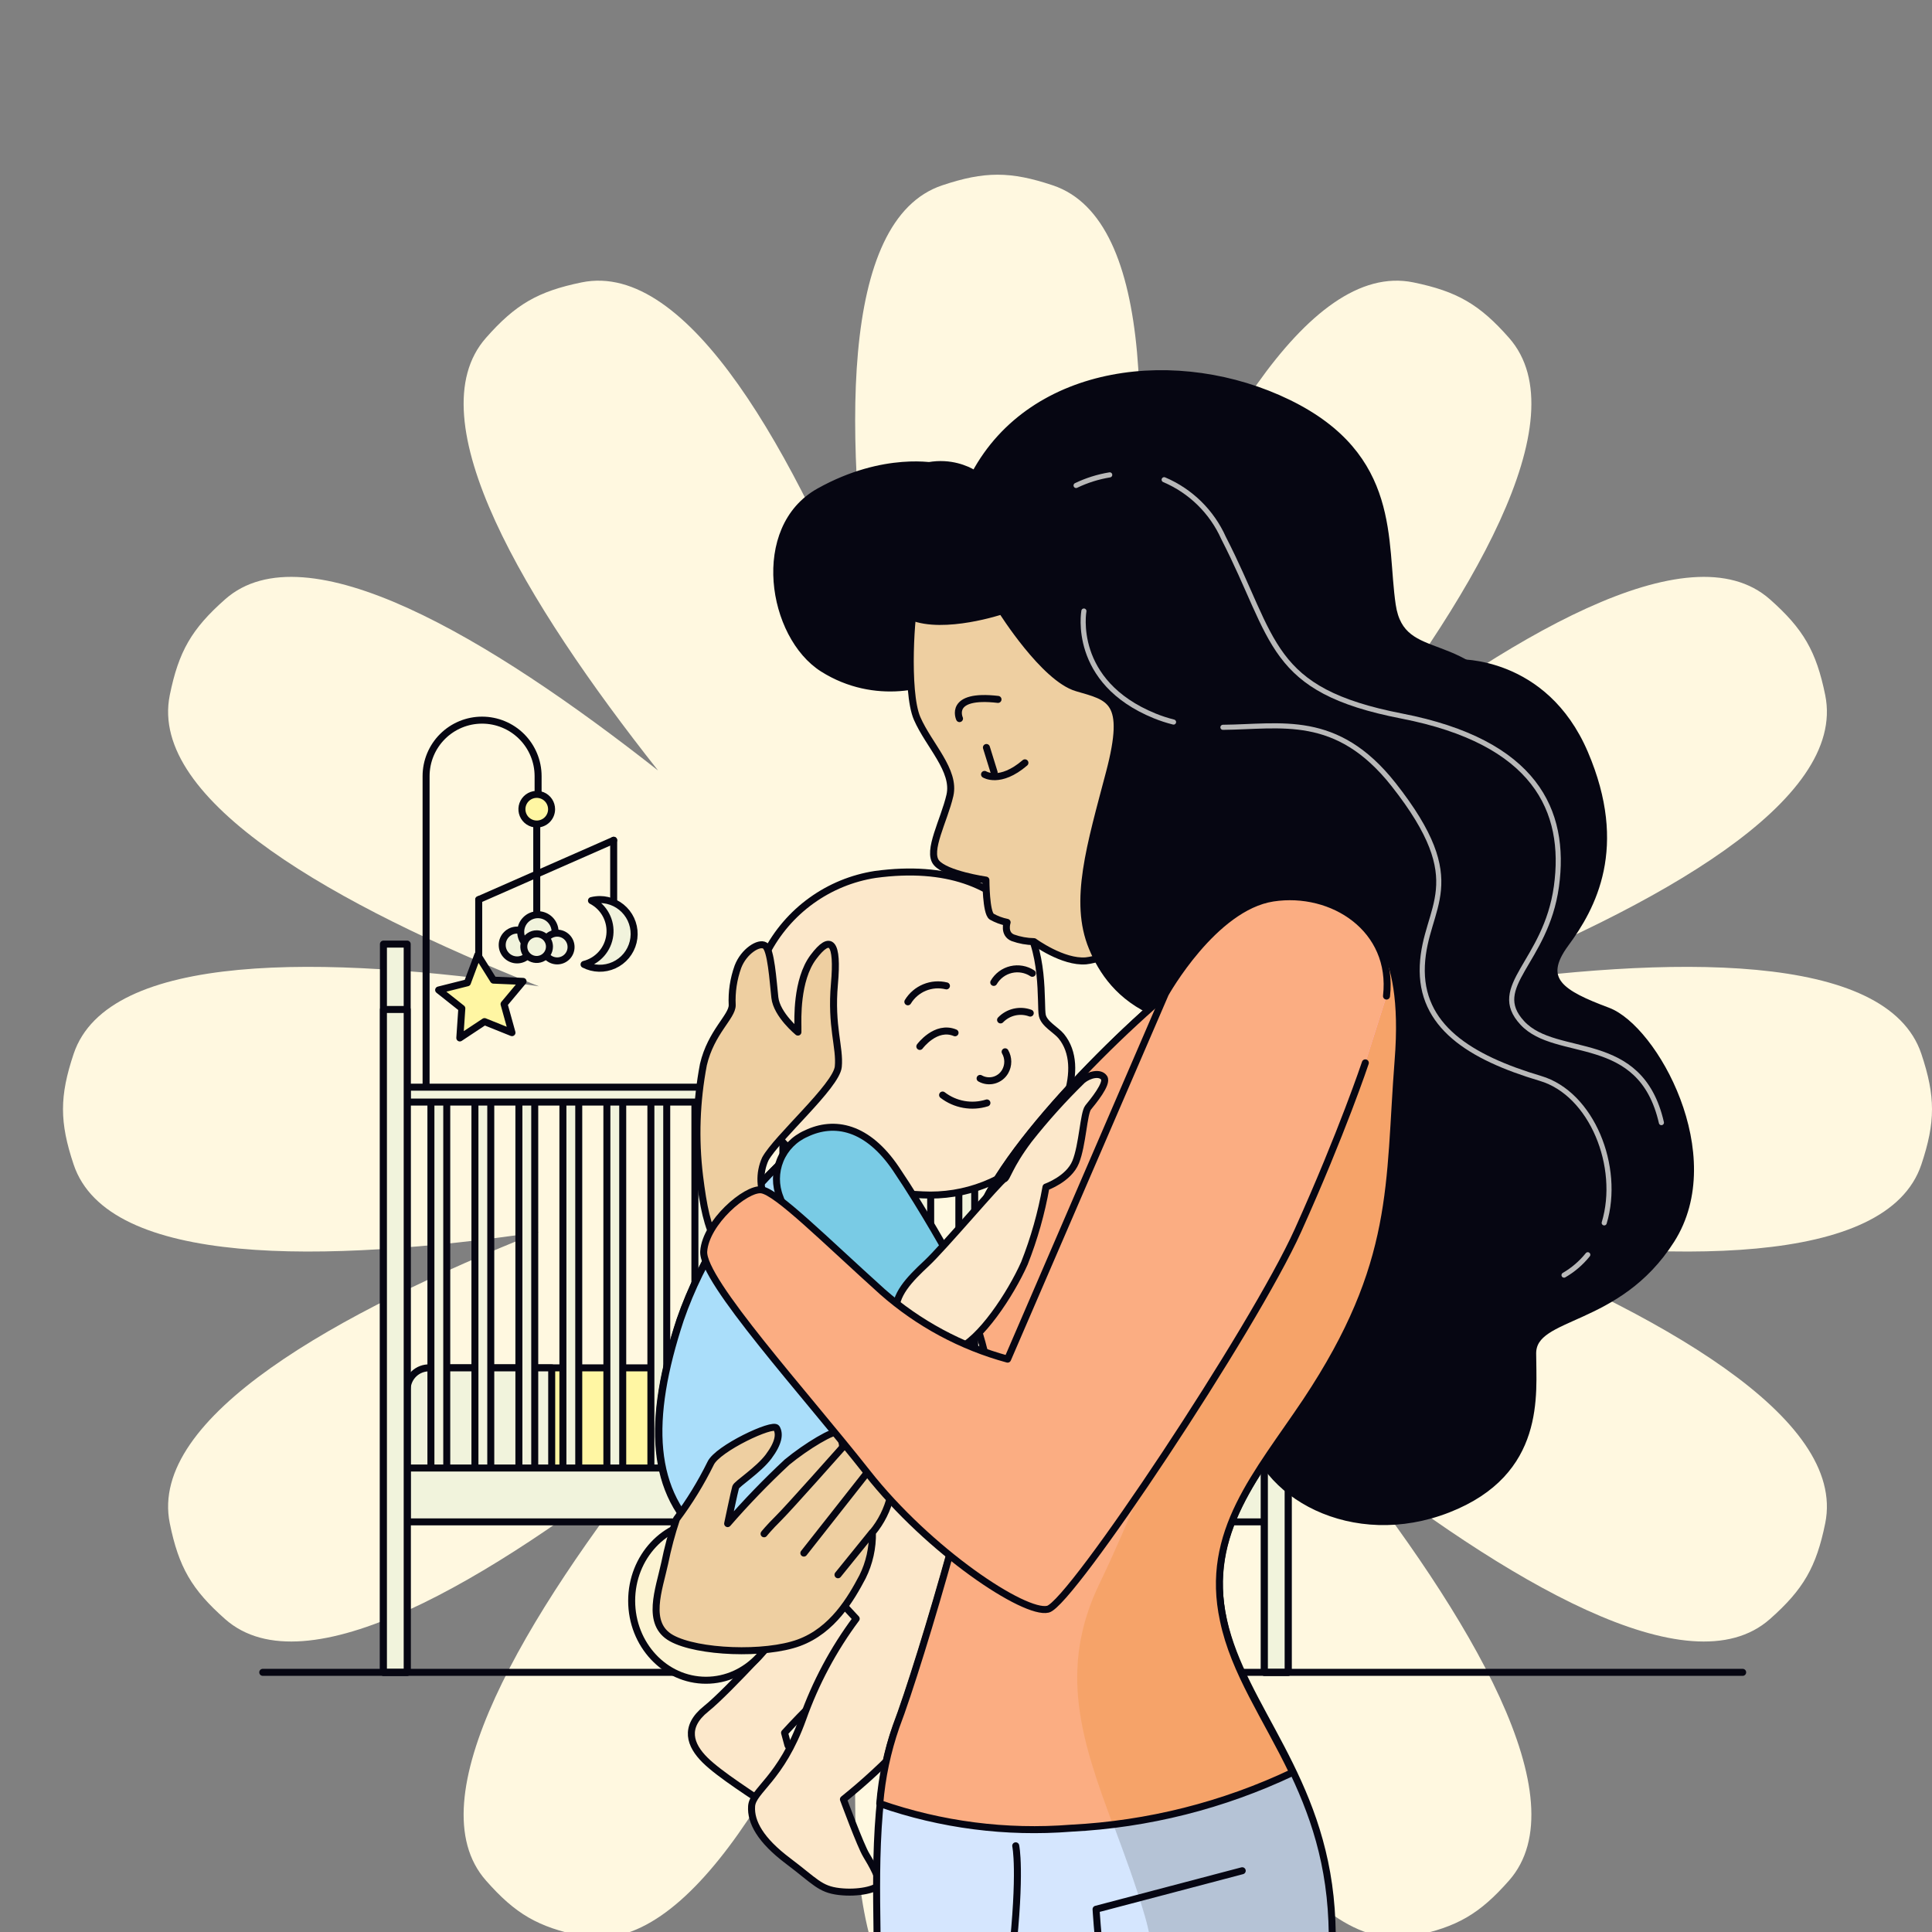 <svg width="552" height="552" viewBox="0 0 552 552" fill="none" xmlns="http://www.w3.org/2000/svg">
<rect x="0" y="0" width="552" height="552" fill="#808080" stroke="none"/>
<g clip-path="url(#clip0_255_17550)">
<path d="M300.805 52.955C288.703 48.901 281.297 48.901 269.195 52.955C239.671 62.843 240.951 125.418 250.075 187.156C226.976 129.179 196.674 74.416 166.175 80.683C153.673 83.253 147.268 86.97 138.835 96.55C118.555 119.591 149.869 171.889 188.011 220.138C139.678 182.102 87.311 150.903 64.315 171.234C54.753 179.688 51.05 186.101 48.508 198.609C42.35 228.914 96.394 258.892 153.98 281.804C92.654 272.85 30.861 271.786 21.04 301.109C16.987 313.212 16.987 320.618 21.04 332.72C30.861 362.043 92.654 360.98 153.98 352.025C96.394 374.938 42.35 404.916 48.508 435.221C51.05 447.728 54.753 454.142 64.315 462.595C87.31 482.926 139.677 451.728 188.009 413.693C149.868 461.941 118.554 514.239 138.835 537.279C147.267 546.86 153.673 550.577 166.174 553.146C196.673 559.414 226.976 504.648 250.075 446.671C240.951 508.41 239.67 570.987 269.195 580.875C281.297 584.928 288.703 584.928 300.805 580.875C330.33 570.987 329.049 508.408 319.924 446.667C343.024 504.646 373.327 559.414 403.826 553.146C416.328 550.577 422.734 546.86 431.166 537.279C451.446 514.239 420.133 461.941 381.992 413.693C430.324 451.728 482.69 482.926 505.686 462.595C515.248 454.142 518.951 447.728 521.493 435.221C527.651 404.916 473.607 374.938 416.021 352.026C477.347 360.98 539.139 362.043 548.96 332.72C553.013 320.618 553.013 313.212 548.96 301.109C539.139 271.786 477.347 272.85 416.021 281.804C473.607 258.892 527.651 228.913 521.493 198.609C518.951 186.101 515.248 179.688 505.686 171.234C482.69 150.903 430.323 182.102 381.99 220.138C420.132 171.889 451.446 119.591 431.166 96.55C422.733 86.97 416.328 83.253 403.826 80.683C373.327 74.416 343.024 129.181 319.925 187.159C329.049 125.42 330.33 62.843 300.805 52.955Z" fill="#FFF8E0"/>
<path opacity="0.2" d="M382.085 258C376.996 270.186 328.367 385.992 316.294 407.989C303.515 431.229 309.65 436.092 270.576 415.651C254.206 407.169 238.147 398.687 225 391.958C232.747 401.373 241.003 411.184 247.619 419.609C265.204 442.228 292.686 460.266 299.274 458.626C305.861 456.986 358.082 378.387 370.72 350.368C383.358 322.35 389.945 302.53 389.945 302.53L395.996 283.304C396.704 278.152 395.733 272.908 393.228 268.35C390.722 263.793 386.815 260.163 382.085 258Z" fill="#FB7B04"/>
<path d="M121.738 310.645V221.751C121.738 217.508 123.424 213.439 126.424 210.439C129.424 207.439 133.492 205.754 137.735 205.754V205.754C141.979 205.754 146.049 207.439 149.051 210.439C152.052 213.438 153.74 217.507 153.743 221.751V228.894" stroke="#060612" stroke-width="2" stroke-linecap="round" stroke-linejoin="round"/>
<path d="M153.357 231.201V266.683" stroke="#060612" stroke-width="2" stroke-linecap="round" stroke-linejoin="round"/>
<path d="M136.775 257.034V274.389" stroke="#060612" stroke-width="2" stroke-linecap="round" stroke-linejoin="round"/>
<path d="M175.337 240.077L136.775 257.034" stroke="#060612" stroke-width="2" stroke-linecap="round" stroke-linejoin="round"/>
<path d="M175.337 259.739V240.077" stroke="#060612" stroke-width="2" stroke-linecap="round" stroke-linejoin="round"/>
<path d="M157.596 231.201C157.596 230.363 157.347 229.543 156.882 228.846C156.416 228.149 155.754 227.605 154.979 227.284C154.204 226.964 153.352 226.88 152.53 227.043C151.707 227.207 150.952 227.61 150.359 228.203C149.766 228.796 149.362 229.552 149.199 230.374C149.035 231.196 149.119 232.049 149.44 232.823C149.761 233.598 150.304 234.26 151.001 234.726C151.699 235.192 152.518 235.44 153.357 235.44C154.481 235.44 155.559 234.994 156.354 234.199C157.149 233.404 157.596 232.325 157.596 231.201Z" fill="#FFF6A3" stroke="#060612" stroke-width="2" stroke-linecap="round" stroke-linejoin="round"/>
<path d="M149.448 280.395L144.017 286.886L146.28 295.045L138.43 291.887L131.376 296.557L131.95 288.112L125.326 282.857L133.54 280.792L136.498 272.865L140.992 280.041L149.448 280.395Z" fill="#FFF6A3" stroke="#060612" stroke-width="2" stroke-linecap="round" stroke-linejoin="round"/>
<path d="M147.749 274.258C150.103 274.258 152.01 272.35 152.01 269.996C152.01 267.643 150.103 265.735 147.749 265.735C145.395 265.735 143.488 267.643 143.488 269.996C143.488 272.35 145.395 274.258 147.749 274.258Z" fill="#F1F3DC" stroke="#060612" stroke-width="2" stroke-linecap="round" stroke-linejoin="round"/>
<path d="M153.688 271.165C156.401 271.165 158.601 268.965 158.601 266.252C158.601 263.539 156.401 261.339 153.688 261.339C150.975 261.339 148.775 263.539 148.775 266.252C148.775 268.965 150.975 271.165 153.688 271.165Z" fill="#F1F3DC" stroke="#060612" stroke-width="2" stroke-linecap="round" stroke-linejoin="round"/>
<path d="M159.197 274.543C161.386 274.543 163.16 272.768 163.16 270.58C163.16 268.391 161.386 266.616 159.197 266.616C157.008 266.616 155.234 268.391 155.234 270.58C155.234 272.768 157.008 274.543 159.197 274.543Z" fill="#F1F3DC" stroke="#060612" stroke-width="2" stroke-linecap="round" stroke-linejoin="round"/>
<path d="M156.989 270.481C156.986 271.205 156.77 271.913 156.365 272.514C155.961 273.115 155.388 273.583 154.718 273.859C154.048 274.135 153.312 274.206 152.601 274.063C151.891 273.92 151.239 273.57 150.728 273.057C150.216 272.544 149.868 271.891 149.728 271.181C149.587 270.47 149.66 269.734 149.938 269.064C150.216 268.395 150.686 267.824 151.288 267.421C151.891 267.019 152.599 266.804 153.323 266.804C153.805 266.804 154.283 266.899 154.728 267.084C155.174 267.269 155.578 267.54 155.919 267.882C156.259 268.223 156.529 268.629 156.713 269.075C156.896 269.521 156.99 269.998 156.989 270.481Z" fill="#F1F3DC" stroke="#060612" stroke-width="2" stroke-linecap="round" stroke-linejoin="round"/>
<path d="M171.386 257.013C170.578 257.017 169.774 257.117 168.99 257.311C170.761 258.227 172.211 259.66 173.147 261.42C174.083 263.179 174.462 265.183 174.232 267.163C174.001 269.143 173.174 271.006 171.859 272.504C170.544 274.002 168.804 275.065 166.87 275.549C168.19 276.231 169.647 276.603 171.132 276.639C172.617 276.676 174.091 276.374 175.442 275.758C176.794 275.142 177.988 274.227 178.934 273.083C179.881 271.938 180.555 270.594 180.907 269.151C181.259 267.708 181.278 266.204 180.964 264.752C180.65 263.3 180.01 261.939 179.093 260.77C178.177 259.602 177.007 258.656 175.671 258.005C174.336 257.355 172.871 257.015 171.386 257.013Z" fill="#F1F3DC" stroke="#060612" stroke-width="2" stroke-linecap="round" stroke-linejoin="round"/>
<path d="M128.848 390.816H349.857C353.178 390.816 356.362 392.135 358.71 394.483C361.058 396.831 362.377 400.015 362.377 403.335V422.611H116.328V403.28C116.343 399.969 117.668 396.799 120.015 394.463C122.361 392.127 125.537 390.816 128.848 390.816Z" fill="#FFF6A3" stroke="#060612" stroke-width="2" stroke-linecap="round" stroke-linejoin="round"/>
<path d="M157.629 390.817H122.742C121.094 390.77 119.493 391.377 118.291 392.507C117.089 393.637 116.383 395.196 116.328 396.845V422.612H157.629V390.817Z" fill="#F1F3DC" stroke="#060612" stroke-width="2" stroke-linecap="round" stroke-linejoin="round"/>
<path d="M127.645 312.213H123.118V422.083H127.645V312.213Z" fill="#F1F3DC" stroke="#060612" stroke-width="2" stroke-linecap="round" stroke-linejoin="round"/>
<path d="M140.22 312.213H135.694V422.083H140.22V312.213Z" fill="#F1F3DC" stroke="#060612" stroke-width="2" stroke-linecap="round" stroke-linejoin="round"/>
<path d="M152.782 312.213H148.256V422.083H152.782V312.213Z" fill="#F1F3DC" stroke="#060612" stroke-width="2" stroke-linecap="round" stroke-linejoin="round"/>
<path d="M165.357 312.213H160.831V422.083H165.357V312.213Z" fill="#F1F3DC" stroke="#060612" stroke-width="2" stroke-linecap="round" stroke-linejoin="round"/>
<path d="M177.921 312.213H173.395V422.083H177.921V312.213Z" fill="#F1F3DC" stroke="#060612" stroke-width="2" stroke-linecap="round" stroke-linejoin="round"/>
<path d="M190.495 312.213H185.969V422.083H190.495V312.213Z" fill="#F1F3DC" stroke="#060612" stroke-width="2" stroke-linecap="round" stroke-linejoin="round"/>
<path d="M203.07 312.213H198.543V422.083H203.07V312.213Z" fill="#F1F3DC" stroke="#060612" stroke-width="2" stroke-linecap="round" stroke-linejoin="round"/>
<path d="M215.634 312.213H211.107V422.083H215.634V312.213Z" fill="#F1F3DC" stroke="#060612" stroke-width="2" stroke-linecap="round" stroke-linejoin="round"/>
<path d="M228.208 312.213H223.682V422.083H228.208V312.213Z" fill="#F1F3DC" stroke="#060612" stroke-width="2" stroke-linecap="round" stroke-linejoin="round"/>
<path d="M240.771 312.213H236.245V422.083H240.771V312.213Z" fill="#F1F3DC" stroke="#060612" stroke-width="2" stroke-linecap="round" stroke-linejoin="round"/>
<path d="M253.345 312.213H248.819V422.083H253.345V312.213Z" fill="#F1F3DC" stroke="#060612" stroke-width="2" stroke-linecap="round" stroke-linejoin="round"/>
<path d="M265.909 312.213H261.383V422.083H265.909V312.213Z" fill="#F1F3DC" stroke="#060612" stroke-width="2" stroke-linecap="round" stroke-linejoin="round"/>
<path d="M278.484 312.213H273.958V422.083H278.484V312.213Z" fill="#F1F3DC" stroke="#060612" stroke-width="2" stroke-linecap="round" stroke-linejoin="round"/>
<path d="M291.048 312.213H286.522V422.083H291.048V312.213Z" fill="#F1F3DC" stroke="#060612" stroke-width="2" stroke-linecap="round" stroke-linejoin="round"/>
<path d="M303.623 312.213H299.097V422.083H303.623V312.213Z" fill="#F1F3DC" stroke="#060612" stroke-width="2" stroke-linecap="round" stroke-linejoin="round"/>
<path d="M316.185 312.213H311.659V422.083H316.185V312.213Z" fill="#F1F3DC" stroke="#060612" stroke-width="2" stroke-linecap="round" stroke-linejoin="round"/>
<path d="M328.759 312.213H324.233V422.083H328.759V312.213Z" fill="#F1F3DC" stroke="#060612" stroke-width="2" stroke-linecap="round" stroke-linejoin="round"/>
<path d="M341.335 312.213H336.809V422.083H341.335V312.213Z" fill="#F1F3DC" stroke="#060612" stroke-width="2" stroke-linecap="round" stroke-linejoin="round"/>
<path d="M353.898 312.213H349.372V422.083H353.898V312.213Z" fill="#F1F3DC" stroke="#060612" stroke-width="2" stroke-linecap="round" stroke-linejoin="round"/>
<path d="M362.377 310.622H116.328V314.872H362.377V310.622Z" fill="#F1F3DC" stroke="#060612" stroke-width="2" stroke-linecap="round" stroke-linejoin="round"/>
<path d="M362.377 419.432H116.328V434.822H362.377V419.432Z" fill="#F1F3DC" stroke="#060612" stroke-width="2" stroke-linecap="round" stroke-linejoin="round"/>
<path d="M116.34 269.741H109.551V477.812H116.34V269.741Z" fill="#F1F3DC" stroke="#060612" stroke-width="2" stroke-linecap="round" stroke-linejoin="round"/>
<path d="M116.34 288.421H109.551V477.812H116.34V288.421Z" fill="#F1F3DC" stroke="#060612" stroke-width="2" stroke-linecap="round" stroke-linejoin="round"/>
<path d="M368.041 269.741H361.252V477.812H368.041V269.741Z" fill="#F1F3DC" stroke="#060612" stroke-width="2" stroke-linecap="round" stroke-linejoin="round"/>
<path d="M368.041 288.421H361.252V477.812H368.041V288.421Z" fill="#F1F3DC" stroke="#060612" stroke-width="2" stroke-linecap="round" stroke-linejoin="round"/>
<path d="M75.073 477.811H497.905" stroke="#060612" stroke-width="2" stroke-linecap="round" stroke-linejoin="round"/>
<path d="M225.77 463.561C225.77 463.561 208.241 483.041 201.738 488.243C195.235 493.446 197.186 498.648 201.427 502.86C205.668 507.073 215.055 512.926 221.218 517.167C227.382 521.408 233.913 518.778 234.535 517.167C235.157 515.555 225.12 498.648 225.12 498.648L224.159 495.085C229.837 488.85 235.91 482.986 242.338 477.528C249.492 471.873 255.994 468.763 253.054 458.698C250.113 448.633 239.737 445.042 235.836 446.993C231.934 448.944 225.77 463.561 225.77 463.561Z" fill="#FCE8CB" stroke="#060612" stroke-width="2" stroke-linecap="round" stroke-linejoin="round"/>
<path d="M224.808 330.705C210.93 343.413 200.436 359.378 194.273 377.158C184.859 405.742 185.509 426.862 201.738 440.179C217.966 453.496 231.962 448.831 231.962 448.831L244.628 462.486C238.138 471.197 232.992 480.833 229.36 491.071C223.169 508.289 215.054 511.512 214.743 516.064C214.432 520.616 217.344 525.818 225.119 531.671C232.895 537.523 234.223 539.785 239.737 540.435C245.25 541.086 250.452 539.785 251.046 538.485C251.64 537.184 249.095 532.632 247.484 530.003C245.872 527.373 240.981 514.085 240.981 514.085C252.982 504.444 263.591 493.188 272.505 480.638C284.521 462.458 288.734 450.103 285.172 436.136C281.609 422.169 263.401 411.453 263.401 411.453C263.401 411.453 272.505 388.835 272.166 377.526C271.827 366.216 257.238 343.117 247.484 335.625C237.729 328.133 230.661 326.493 224.808 330.705Z" fill="#FCE8CB" stroke="#060612" stroke-width="2" stroke-linecap="round" stroke-linejoin="round"/>
<path d="M270.752 416.798C268.439 414.904 266.002 413.166 263.458 411.596C263.458 411.596 272.562 388.977 272.222 377.668C271.883 366.359 257.294 343.26 247.54 335.767C237.786 328.275 230.576 326.352 224.921 330.565C211.043 343.273 200.549 359.238 194.386 377.018C184.971 405.602 185.622 426.722 201.851 440.038C213.584 449.651 224.101 449.962 229.049 449.369C235.693 439.162 248.84 422.142 265.013 418.268C266.95 417.877 268.866 417.386 270.752 416.798Z" fill="#AADEFA" stroke="#060612" stroke-width="2" stroke-linecap="round" stroke-linejoin="round"/>
<path d="M201.708 480.072C213.435 480.072 222.942 469.907 222.942 457.369C222.942 444.83 213.435 434.665 201.708 434.665C189.982 434.665 180.475 444.83 180.475 457.369C180.475 469.907 189.982 480.072 201.708 480.072Z" fill="#FCF3D2" stroke="#060612" stroke-width="2" stroke-linecap="round" stroke-linejoin="round"/>
<path d="M193.283 434.015C197.017 429.02 200.282 423.692 203.037 418.097C204.988 413.856 220.906 406.392 221.867 408.032C222.829 409.672 222.518 412.245 219.606 416.146C216.693 420.048 210.502 423.95 210.191 424.911C209.88 425.872 207.9 435.316 207.9 435.316C213.243 429.169 218.905 423.308 224.864 417.758C230.378 413.206 238.492 408.343 239.482 409.276C240.226 410.565 240.671 412.005 240.782 413.489C240.782 413.489 248.246 410.661 249.264 414.45C249.575 415.524 249.611 416.659 249.369 417.751C249.127 418.843 248.615 419.856 247.879 420.698C247.879 420.698 256.106 420.953 254.466 427.456C253.551 431.276 251.771 434.836 249.264 437.86C249.355 442.248 248.385 446.594 246.437 450.527C243.185 456.69 237.955 465.794 228.257 469.356C218.559 472.919 199.334 472.184 191.87 468.056C184.405 463.928 188.307 454.089 189.919 446.625C190.78 442.356 191.904 438.145 193.283 434.015Z" fill="#EECFA1" stroke="#060612" stroke-width="2" stroke-linecap="round" stroke-linejoin="round"/>
<path d="M240.727 413.545C240.727 413.545 225.459 430.763 222.519 433.676C219.579 436.588 218.306 438.228 218.306 438.228" fill="white"/>
<path d="M240.727 413.545C240.727 413.545 225.459 430.763 222.519 433.676C219.579 436.588 218.306 438.228 218.306 438.228" stroke="#060612" stroke-width="2" stroke-linecap="round" stroke-linejoin="round"/>
<path d="M247.766 420.755L229.671 443.741" stroke="#060612" stroke-width="2" stroke-linecap="round" stroke-linejoin="round"/>
<path d="M249.152 437.917L239.426 449.933" stroke="#060612" stroke-width="2" stroke-linecap="round" stroke-linejoin="round"/>
<path d="M218.955 272.294C222 266.363 226.405 261.237 231.811 257.336C237.216 253.434 243.468 250.867 250.056 249.845C270.837 247.018 283.842 253.096 291.306 261.861C298.77 270.626 297.159 287.307 297.809 290.134C298.346 292.566 301.711 294.234 303.209 296.043C310.673 305.175 302.7 321.489 295.83 328.868C291.661 333.118 286.637 336.432 281.09 338.591C275.543 340.751 269.6 341.706 263.655 341.393C250.876 340.884 234.675 337.237 225.289 328.02C210.191 313.12 209.456 289.71 218.955 272.294Z" fill="#FCE8CB" stroke="#060612" stroke-width="2" stroke-linecap="round" stroke-linejoin="round"/>
<path d="M262.808 298.983C262.808 298.983 267.36 292.792 272.873 295.082" stroke="#060612" stroke-width="2" stroke-linecap="round" stroke-linejoin="round"/>
<path d="M270.413 281.681C268.33 281.165 266.136 281.328 264.153 282.147C262.169 282.966 260.499 284.397 259.386 286.232" stroke="#060612" stroke-width="2" stroke-linecap="round" stroke-linejoin="round"/>
<path d="M285.877 291.405C286.948 290.29 288.321 289.511 289.828 289.164C291.334 288.818 292.909 288.918 294.359 289.454" stroke="#060612" stroke-width="2" stroke-linecap="round" stroke-linejoin="round"/>
<path d="M283.928 280.69C284.461 279.774 285.175 278.976 286.027 278.344C286.878 277.713 287.85 277.262 288.882 277.019C289.913 276.775 290.984 276.745 292.028 276.929C293.072 277.113 294.068 277.508 294.954 278.089" stroke="#060612" stroke-width="2" stroke-linecap="round" stroke-linejoin="round"/>
<path d="M287.179 300.51C287.675 301.37 287.936 302.345 287.936 303.338C287.936 304.33 287.675 305.305 287.179 306.165C286.486 307.369 285.345 308.25 284.004 308.615C282.664 308.981 281.234 308.801 280.026 308.116" stroke="#060612" stroke-width="2" stroke-linecap="round" stroke-linejoin="round"/>
<path d="M269.312 312.865C271.086 314.232 273.164 315.151 275.369 315.544C277.573 315.938 279.841 315.795 281.978 315.126" stroke="#060612" stroke-width="2" stroke-linecap="round" stroke-linejoin="round"/>
<path d="M416.473 189.368C416.473 189.368 441.212 188.265 452.747 215.21C464.283 242.154 454.952 259.175 447.262 269.607C439.572 280.04 446.16 283.913 459.363 288.861C472.567 293.809 492.867 330.055 477.486 354.257C462.106 378.459 437.904 375.123 437.904 386.686C437.904 398.25 440.731 420.614 413.73 431.188C386.729 441.762 359.87 427.343 356.59 406.449C353.311 385.555 374.176 339.414 371.971 319.622C369.766 299.831 358.767 280.606 350.54 278.966C342.312 277.326 319.213 280.606 317.008 265.225C314.803 249.844 325.264 221.26 320.853 204.777C316.442 188.294 300.525 176.193 290.629 176.193C280.733 176.193 303.267 159.71 333.039 166.297C362.81 172.885 394.024 191.036 403.92 192.676C413.815 194.316 416.473 189.368 416.473 189.368Z" fill="#060612" stroke="#060612" stroke-width="2" stroke-linecap="round" stroke-linejoin="round"/>
<path d="M267.586 133.33C267.586 133.33 252.742 130.022 234.054 140.455C215.365 150.888 220.313 181.677 235.156 191.035C250 200.394 266.483 195.983 271.431 191.573C276.379 187.162 265.38 165.194 272.533 154.817C279.687 144.441 277.453 135.507 267.586 133.33Z" fill="#060612" stroke="#060612" stroke-width="2" stroke-linecap="round" stroke-linejoin="round"/>
<path d="M261.507 171.754C260.404 173.422 258.68 197.596 262.044 205.286C265.409 212.976 273.043 220.129 271.403 227.254C269.763 234.379 264.787 243.2 267.558 246.508C270.328 249.816 281.694 251.456 281.694 251.456C281.694 251.456 281.694 260.786 283.334 261.889C284.708 262.666 286.197 263.22 287.745 263.529C287.745 263.529 286.642 266.837 289.384 267.939C291.327 268.637 293.371 269.01 295.435 269.042C295.435 269.042 303.691 275.092 310.278 274.527C313.021 274.225 315.634 273.203 317.854 271.564C320.074 269.926 321.82 267.729 322.916 265.197C324.556 261.352 335.017 220.129 329.504 195.39C323.991 170.651 291.024 164.064 278.386 164.629C265.748 165.195 261.507 171.754 261.507 171.754Z" fill="#EECFA1" stroke="#060612" stroke-width="2" stroke-linecap="round" stroke-linejoin="round"/>
<path d="M281.836 213.569L284.042 220.694" stroke="#060612" stroke-width="2" stroke-linecap="round" stroke-linejoin="round"/>
<path d="M281.298 221.259C281.298 221.259 285.681 224.086 292.834 217.951" stroke="#060612" stroke-width="2" stroke-linecap="round" stroke-linejoin="round"/>
<path d="M274.146 205.315C274.146 205.315 270.838 198.161 285.144 199.83" stroke="#060612" stroke-width="2" stroke-linecap="round" stroke-linejoin="round"/>
<path d="M278.527 135.508C278.527 135.508 264.786 125.612 249.406 143.198C234.025 160.784 251.046 172.348 260.404 176.193C269.762 180.038 286.246 174.525 286.246 174.525C286.246 174.525 298.318 193.779 307.677 196.521C317.035 199.264 322.492 199.829 317.007 220.695C311.522 241.56 306.574 257.45 312.059 270.71C317.544 283.97 331.85 301.499 384.071 289.398C436.291 277.298 445.056 230.025 432.418 204.777C419.78 179.529 400.469 191.036 397.783 172.885C395.097 154.734 399.451 130.475 368.125 115.179C336.798 99.884 295.039 104.747 278.527 135.508Z" fill="#060612" stroke="#060612" stroke-width="2" stroke-linecap="round" stroke-linejoin="round"/>
<path d="M453.652 358.499C451.769 360.842 449.468 362.817 446.866 364.323" stroke="#B8B8B8" stroke-width="1.458" stroke-linecap="round" stroke-linejoin="round"/>
<path d="M349.408 207.801C366.005 207.66 381.894 203.56 398.151 224.143C420.628 252.643 407.142 258.637 406.379 275.883C405.615 293.13 419.893 302.092 440.108 308.115C454.811 312.44 463.179 333.391 458.345 349.393" stroke="#B8B8B8" stroke-width="1.458" stroke-linecap="round" stroke-linejoin="round"/>
<path d="M309.685 174.58C309.685 174.58 305.953 194.796 329.929 204.55C331.677 205.257 333.472 205.843 335.301 206.303" stroke="#B8B8B8" stroke-width="1.458" stroke-linecap="round" stroke-linejoin="round"/>
<path d="M332.614 137.062C340.165 140.263 346.225 146.202 349.578 153.686C364.591 182.921 362.329 197.171 400.47 204.578C438.61 211.986 447.686 231.551 444.689 253.293C441.692 275.035 425.209 281.792 434.963 292.281C444.717 302.771 468.693 294.515 474.687 320.752" stroke="#B8B8B8" stroke-width="1.458" stroke-linecap="round" stroke-linejoin="round"/>
<path d="M307.451 138.704C310.494 137.242 313.731 136.223 317.064 135.678" stroke="#B8B8B8" stroke-width="1.458" stroke-linecap="round" stroke-linejoin="round"/>
<path d="M346.269 629.495C346.269 629.495 342.622 678.436 340.812 716.492C339.003 754.548 340.36 766.337 345.817 780.842C351.273 795.346 355.769 796.703 359.388 824.778C363.007 852.853 348.983 915.874 347.626 939.878C346.269 963.882 334.027 995.152 333.122 1003.32C332.217 1011.49 333.574 1022.35 328.146 1028.23C322.717 1034.11 316.837 1033.21 298.685 1029.59C280.534 1025.97 276.491 1023.71 261.534 1026.42C246.578 1029.14 227.607 1029.59 221.641 1025.52C215.675 1021.45 213.498 1014.21 218.474 1013.73C233.974 1011.71 248.751 1005.95 261.534 996.961C280.11 983.814 287.8 971.148 295.462 948.897C303.124 926.646 299.986 860.091 299.986 841.063C299.986 822.036 273.239 781.266 268.263 738.206C263.287 695.146 266.906 639.448 266.906 611.797C266.906 584.145 270.978 519.824 270.978 519.824L359.331 509.844C359.331 509.844 370.216 534.328 362.978 568.312C358.556 589.003 352.977 609.429 346.269 629.495Z" fill="#FE8BC4"/>
<path opacity="0.31" d="M346.269 629.495C346.269 629.495 342.622 678.436 340.812 716.492C339.003 754.548 340.36 766.337 345.817 780.842C351.273 795.346 355.769 796.703 359.388 824.778C363.007 852.853 348.983 915.874 347.626 939.878C346.269 963.882 334.027 995.152 333.122 1003.32C332.217 1011.49 333.574 1022.35 328.146 1028.23C322.717 1034.11 316.837 1033.21 298.685 1029.59C280.534 1025.97 276.491 1023.71 261.534 1026.42C246.578 1029.14 227.607 1029.59 221.641 1025.52C215.675 1021.45 213.498 1014.21 218.474 1013.73C233.974 1011.71 248.751 1005.95 261.534 996.961C280.11 983.814 287.8 971.148 295.462 948.897C303.124 926.646 299.986 860.091 299.986 841.063C299.986 822.036 273.239 781.266 268.263 738.206C263.287 695.146 266.906 639.448 266.906 611.797C266.906 584.145 270.978 519.824 270.978 519.824L359.331 509.844C359.331 509.844 370.216 534.328 362.978 568.312C358.556 589.003 352.977 609.429 346.269 629.495Z" fill="#060612"/>
<path d="M346.269 629.495C346.269 629.495 342.622 678.436 340.812 716.492C339.003 754.548 340.36 766.337 345.817 780.842C351.273 795.346 355.769 796.703 359.388 824.778C363.007 852.853 348.983 915.874 347.626 939.878C346.269 963.882 334.027 995.152 333.122 1003.32C332.217 1011.49 333.574 1022.35 328.146 1028.23C322.717 1034.11 316.837 1033.21 298.685 1029.59C280.534 1025.97 276.491 1023.71 261.534 1026.42C246.578 1029.14 227.607 1029.59 221.641 1025.52C215.675 1021.45 213.498 1014.21 218.474 1013.73C233.974 1011.71 248.751 1005.95 261.534 996.961C280.11 983.814 287.8 971.148 295.462 948.897C303.124 926.646 299.986 860.091 299.986 841.063C299.986 822.036 273.239 781.266 268.263 738.206C263.287 695.146 266.906 639.448 266.906 611.797C266.906 584.145 270.978 519.824 270.978 519.824L359.331 509.844C359.331 509.844 370.216 534.328 362.978 568.312C358.556 589.003 352.977 609.429 346.269 629.495V629.495Z" stroke="#060612" stroke-width="2" stroke-linecap="round" stroke-linejoin="round"/>
<path d="M389.557 264.658C389.557 264.658 402.195 267.966 399.452 303.138C396.71 338.31 399.452 360.844 373.073 400.426C359.191 421.207 343.924 437.775 349.578 462.966C355.233 488.157 377.597 507.496 380.34 545.41C383.082 583.325 367.164 598.168 357.269 614.114C347.373 630.06 330.89 681.715 328.684 713.579C326.479 745.443 329.25 759.749 333.095 773.49C336.94 787.231 358.908 810.245 361.114 843.833C362.938 875.908 360.35 908.082 353.423 939.453C347.373 966.397 344.093 992.211 344.093 992.211C336.14 994.908 327.737 996.032 319.354 995.519C303.974 994.982 297.923 991.674 297.923 991.674C297.923 991.674 299.563 918.163 295.096 888.364C290.629 858.564 281.892 826.163 273.637 798.229C265.381 770.295 241.179 725.906 240.077 683.496C238.974 641.087 250.622 571.874 250.622 557.031C250.622 542.187 248.983 511.963 256.107 493.303C263.232 474.643 282.486 408.653 282.486 394.347C282.486 380.041 269.848 366.866 281.412 343.229C292.976 319.593 333.604 281.028 351.19 270.68C368.776 260.333 381.866 260.813 389.557 264.658Z" fill="#D5E6FE"/>
<path opacity="0.2" d="M327.468 995.493C333.091 995.254 338.647 994.177 343.952 992.298C343.952 992.298 347.231 966.485 353.282 939.54C360.18 908.165 362.739 875.992 360.887 843.921C358.682 810.389 336.714 787.374 332.869 773.577C329.023 759.78 326.253 745.558 328.458 713.666C330.663 681.774 347.147 630.147 357.042 614.201C366.938 598.255 382.884 583.412 380.113 545.498C377.342 507.583 354.922 488.414 349.578 462.968C344.234 437.523 359.332 421.124 373.214 400.343C399.593 360.761 396.851 338.142 399.593 303.056C402.336 267.969 389.698 264.576 389.698 264.576C385.593 262.656 381.074 261.791 376.551 262.06C367.475 292.792 350.313 361.411 350.313 361.411C350.313 361.411 330.522 418.353 314.293 452.055C298.064 485.757 316.612 511.428 327.073 547.335C337.534 583.242 313.134 613.579 303.832 653.077C294.53 692.574 291.053 729.782 306.151 762.296C321.248 794.81 337.534 814.601 335.215 863.401C333.462 897.018 329.787 959.586 327.468 995.493Z" fill="#3A3A3A"/>
<path d="M389.557 264.658C389.557 264.658 402.195 267.966 399.452 303.138C396.71 338.31 399.452 360.844 373.073 400.426C359.191 421.207 343.924 437.775 349.578 462.966C355.233 488.157 377.597 507.496 380.34 545.411C383.082 583.325 367.164 598.168 357.269 614.114C347.373 630.06 330.89 681.715 328.684 713.579C326.479 745.443 329.25 759.749 333.095 773.49C336.94 787.231 358.908 810.245 361.114 843.833C362.938 875.908 360.35 908.082 353.423 939.453C347.373 966.397 344.093 992.211 344.093 992.211C336.14 994.908 327.737 996.032 319.354 995.519C303.974 994.982 297.923 991.674 297.923 991.674C297.923 991.674 299.563 918.163 295.096 888.364C290.629 858.564 281.892 826.163 273.637 798.229C265.381 770.295 241.179 725.906 240.077 683.496C238.974 641.087 250.622 571.874 250.622 557.031C250.622 542.187 248.983 511.963 256.107 493.303C263.232 474.643 282.486 408.653 282.486 394.347C282.486 380.041 269.848 366.866 281.412 343.229C292.976 319.593 333.604 281.028 351.19 270.68C368.776 260.333 381.866 260.813 389.557 264.658Z" stroke="#060612" stroke-width="2" stroke-linecap="round" stroke-linejoin="round"/>
<path d="M290.205 527.373C290.205 527.373 291.845 534.498 289.102 559.237C286.36 583.976 281.412 610.355 281.412 614.2" stroke="#060612" stroke-width="2" stroke-linecap="round" stroke-linejoin="round"/>
<path d="M354.922 534.499L313.162 545.497C313.162 545.497 314.802 573.544 319.75 588.36C324.698 603.175 339.004 603.203 347.231 597.718" stroke="#060612" stroke-width="2" stroke-linecap="round" stroke-linejoin="round"/>
<path d="M399.453 303.139C402.28 267.967 389.557 264.659 389.557 264.659C381.867 260.814 368.663 260.277 351.077 270.71C333.491 281.143 292.835 319.622 281.299 343.259C269.764 366.895 282.374 380.014 282.374 394.376C282.374 408.739 263.148 474.616 255.995 493.332C253.533 500.431 251.975 507.812 251.358 515.301C268.889 521.414 287.501 523.812 306.01 522.341C327.963 521.238 349.484 515.82 369.342 506.395C361.793 490.646 352.661 477.867 349.55 462.967C344.065 437.691 359.305 421.123 373.187 400.342C399.453 360.845 396.71 338.311 399.453 303.139Z" fill="#FBAD82"/>
<path opacity="0.2" d="M317.967 521.322C335.798 519.222 353.162 514.207 369.368 506.479C361.819 490.731 352.687 477.951 349.577 463.051C344.092 437.775 359.331 421.207 373.213 400.426C399.592 360.844 396.849 338.225 399.592 303.138C402.334 268.051 389.696 264.659 389.696 264.659C385.591 262.739 381.073 261.874 376.549 262.142C367.473 292.875 350.312 361.494 350.312 361.494C350.312 361.494 330.52 418.436 314.292 452.138C302.078 477.103 309.203 497.686 317.967 521.322Z" fill="#E37E07"/>
<path d="M399.453 303.139C402.28 267.967 389.557 264.659 389.557 264.659C381.867 260.814 368.663 260.277 351.077 270.71C333.491 281.143 292.835 319.622 281.299 343.259C269.764 366.895 282.374 380.014 282.374 394.376C282.374 408.739 263.148 474.616 255.995 493.332C253.533 500.431 251.975 507.812 251.358 515.301C268.889 521.414 287.501 523.812 306.01 522.341C327.963 521.238 349.484 515.82 369.342 506.395C361.793 490.646 352.661 477.867 349.55 462.967C344.065 437.691 359.305 421.123 373.187 400.342C399.453 360.845 396.71 338.311 399.453 303.139Z" stroke="#060612" stroke-width="2" stroke-linecap="round" stroke-linejoin="round"/>
<path d="M271.573 359.629C271.573 359.629 264.109 345.973 255.994 333.957C247.88 321.94 238.437 319.99 230.323 323.891C226.957 325.362 224.295 328.085 222.902 331.483C221.509 334.882 221.493 338.689 222.858 342.099C225.12 348.913 241.038 368.393 245.929 373.907C250.82 379.42 253.704 384.961 262.469 385.923C271.234 386.884 278.387 380.409 278.076 369.383C277.765 358.356 271.573 359.629 271.573 359.629Z" fill="#79CBE5" stroke="#060612" stroke-width="2" stroke-linecap="round" stroke-linejoin="round"/>
<path d="M309.259 308.623C303.807 313.94 298.708 319.607 293.992 325.587C288.139 333.362 287.828 336.613 286.839 336.896C285.849 337.179 269.621 356.376 264.758 360.928C259.895 365.48 255.343 370.032 255.993 375.545C256.643 381.059 266.369 388.212 273.211 385.611C280.053 383.009 288.79 369.693 292.691 360.928C295.47 353.896 297.535 346.603 298.855 339.158C298.855 339.158 305.358 336.896 307.337 332.005C309.316 327.114 309.599 318.038 310.899 316.426C312.2 314.815 316.554 309.612 315.451 307.944C314.349 306.276 311.21 307.011 309.259 308.623Z" fill="#FCE8CB" stroke="#060612" stroke-width="2" stroke-linecap="round" stroke-linejoin="round"/>
<path d="M219.183 343.796C218.118 341.875 217.515 339.734 217.422 337.54C217.329 335.346 217.748 333.161 218.646 331.157C221.926 325.107 238.974 310.292 239.511 304.779C240.049 299.265 237.334 293.243 238.409 281.142C239.483 269.041 237.334 266.864 232.387 273.452C227.439 280.04 227.976 291.603 227.976 293.243V294.883C227.976 294.883 221.926 289.935 221.388 285.016C220.851 280.096 220.286 271.275 218.561 270.172C216.836 269.07 212.511 271.812 210.842 276.195C209.573 279.716 209.016 283.454 209.203 287.193C209.203 290.501 203.152 294.883 200.975 304.157C198.967 314.658 198.595 325.406 199.873 336.02C200.975 344.813 202.05 350.327 204.82 355.274C207.591 360.222 219.183 343.796 219.183 343.796Z" fill="#EECFA1" stroke="#060612" stroke-width="2" stroke-linecap="round" stroke-linejoin="round"/>
<path d="M390.094 303.675C390.094 303.675 383.506 323.467 370.868 351.514C358.23 379.561 306.009 458.132 299.422 459.771C292.834 461.411 265.494 443.288 247.767 420.754C230.04 398.221 200.494 365.792 201.06 357.536C201.625 349.28 213.132 339.413 217.543 339.95C221.953 340.487 235.666 354.256 252.149 369.099C262.437 378.153 274.662 384.729 287.886 388.325L332.954 283.913C332.954 283.913 346.751 259.174 363.715 256.572C380.679 253.971 398.35 265.365 396.144 284.591" fill="#FFBBDD"/>
<path opacity="0.2" d="M382.26 259.146C377.171 271.331 328.542 387.138 316.469 409.135C303.689 432.375 309.825 437.238 270.751 416.797C254.381 408.315 238.322 399.833 225.175 393.104C232.922 402.519 241.178 412.329 247.793 420.755C265.379 443.373 292.861 461.412 299.448 459.772C306.036 458.132 358.257 379.533 370.895 351.514C383.533 323.495 390.12 303.676 390.12 303.676L396.171 284.45C396.879 279.297 395.908 274.054 393.403 269.496C390.897 264.938 386.99 261.309 382.26 259.146Z" fill="#FB3DAB"/>
<path d="M287.882 388.326C287.882 388.326 304.366 399.324 301.623 415.242" stroke="#060612" stroke-width="2" stroke-linecap="round" stroke-linejoin="round"/>
<path d="M390.094 303.675C390.094 303.675 383.506 323.467 370.868 351.514C358.23 379.561 306.009 458.132 299.422 459.771C292.834 461.411 265.494 443.288 247.767 420.754C230.04 398.221 200.494 365.792 201.06 357.536C201.625 349.28 213.132 339.413 217.543 339.95C221.953 340.487 235.666 354.256 252.149 369.099C262.437 378.153 274.662 384.729 287.886 388.325L332.954 283.913C332.954 283.913 346.751 259.174 363.715 256.572C380.679 253.971 398.35 265.365 396.144 284.591" fill="#FBAD82"/>
<path d="M390.094 303.675C390.094 303.675 383.506 323.467 370.868 351.514C358.23 379.56 306.009 458.132 299.422 459.771C292.834 461.411 265.494 443.288 247.767 420.754C230.04 398.221 200.494 365.792 201.06 357.536C201.625 349.28 213.132 339.413 217.543 339.95C221.953 340.487 235.666 354.256 252.149 369.099C262.437 378.153 274.662 384.729 287.886 388.325L332.954 283.913C332.954 283.913 346.751 259.174 363.715 256.572C380.679 253.971 398.35 265.365 396.144 284.591" stroke="#060612" stroke-width="2" stroke-linecap="round" stroke-linejoin="round"/>
</g>
<defs>
<clipPath id="clip0_255_17550">
<rect width="552" height="552" fill="white"/>
</clipPath>
</defs>
</svg>
